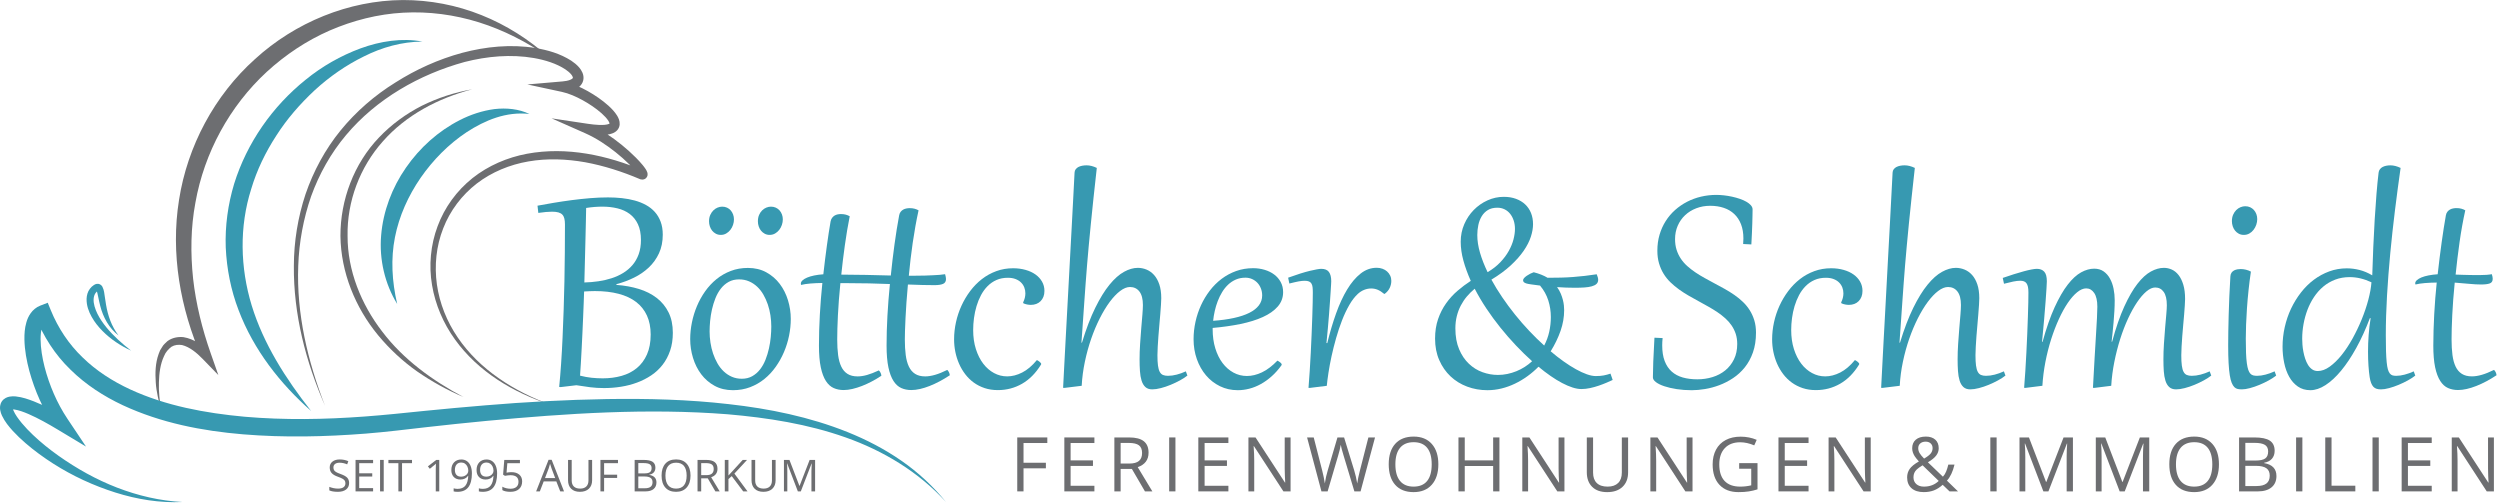 <?xml version="1.0" encoding="utf-8"?>
<!-- Generator: Adobe Illustrator 16.0.0, SVG Export Plug-In . SVG Version: 6.00 Build 0)  -->
<!DOCTYPE svg PUBLIC "-//W3C//DTD SVG 1.1//EN" "http://www.w3.org/Graphics/SVG/1.1/DTD/svg11.dtd">
<svg version="1.1" id="Layer_1" xmlns="http://www.w3.org/2000/svg" xmlns:xlink="http://www.w3.org/1999/xlink" x="0px" y="0px"
	 width="397px" height="80px" viewBox="0 0 397 80" enable-background="new 0 0 397 80" xml:space="preserve">
<g>
	<g>
		<defs>
			<rect id="SVGID_1_" y="0.004" width="396.449" height="79.746"/>
		</defs>
		<clipPath id="SVGID_2_">
			<use xlink:href="#SVGID_1_"  overflow="visible"/>
		</clipPath>
		<path clip-path="url(#SVGID_2_)" fill="#6D6E71" d="M25.573,65.1c-0.368-1.427-0.747-2.873-0.838-4.371
			c-0.098-1.487-0.08-3.03,0.461-4.527l0.22-0.558l0.324-0.525c0.186-0.368,0.547-0.646,0.85-0.946
			c0.72-0.541,1.657-0.722,2.53-0.637c1.723,0.287,3.032,1.308,4.179,2.339l-1.291,0.854c-3.36-7.724-4.95-16.463-3.576-24.999
			c1.328-8.507,5.627-16.58,12.065-22.35c6.371-5.817,14.879-9.324,23.483-9.375c4.292-0.01,8.564,0.815,12.494,2.4
			c3.939,1.57,7.533,3.876,10.642,6.653c-3.429-2.377-7.141-4.285-11.049-5.509c-3.906-1.22-7.99-1.757-12.026-1.534
			c-4.038,0.217-7.993,1.234-11.674,2.824c-3.68,1.608-7.056,3.867-10.008,6.572c-5.892,5.443-9.92,12.832-11.327,20.763
			c-0.743,3.961-0.795,8.041-0.367,12.073c0.452,4.035,1.447,8.018,2.808,11.892l1.202,3.424l-2.493-2.57
			c-0.96-0.99-2.065-1.896-3.269-2.201c-0.592-0.089-1.176-0.038-1.688,0.275c-0.468,0.365-0.932,0.847-1.181,1.494
			c-0.584,1.24-0.772,2.71-0.808,4.154C25.178,62.172,25.366,63.637,25.573,65.1L25.573,65.1z"/>
	</g>
	<path fill="#6D6E71" d="M87.406,64.266c-5.855-1.895-11.478-5.233-15.159-10.362c-1.833-2.539-3.115-5.502-3.637-8.619
		c-0.529-3.113-0.236-6.383,0.882-9.361c1.099-2.987,3.051-5.653,5.547-7.645c2.506-1.986,5.526-3.276,8.65-3.863
		c6.305-1.171,12.757,0.238,18.504,2.677l-0.098-0.033c-0.03-0.012-0.064-0.017-0.096-0.012c-0.013-0.001-0.144,0.003-0.211,0.036
		c-0.08,0.035-0.133,0.064-0.245,0.166c-0.095,0.083-0.154,0.266-0.16,0.315c-0.013,0.044-0.018,0.093-0.014,0.141
		c0.021,0.131,0.003,0.059,0.013,0.095c0.01,0.02-0.043-0.082-0.091-0.154c-0.108-0.165-0.253-0.344-0.397-0.519
		c-0.298-0.353-0.626-0.699-0.965-1.036c-0.679-0.673-1.407-1.311-2.159-1.913c-1.507-1.196-3.128-2.266-4.849-3.027l-5.333-2.36
		l5.771,0.867c0.61,0.091,1.219,0.16,1.811,0.182c0.573,0.021,1.199-0.017,1.535-0.165c0.074-0.033,0.116-0.07,0.116-0.07
		s-0.021,0.039-0.018,0.035c0.013-0.007-0.041-0.218-0.167-0.416c-0.256-0.415-0.671-0.848-1.11-1.238
		c-0.893-0.787-1.922-1.477-2.988-2.067c-1.064-0.583-2.201-1.09-3.305-1.328l-5.487-1.181l5.593-0.482
		c0.424-0.037,0.839-0.109,1.163-0.236c0.347-0.123,0.487-0.304,0.47-0.317c0.034-0.019-0.044-0.31-0.282-0.58
		c-0.231-0.274-0.553-0.54-0.901-0.775c-1.433-0.942-3.228-1.493-5.017-1.808c-3.618-0.622-7.399-0.29-10.997,0.631
		c-7.159,1.967-13.996,5.862-18.815,11.602c-2.413,2.863-4.272,6.18-5.548,9.711c-1.227,3.547-1.923,7.292-2.05,11.068
		c-0.291,7.574,1.491,15.13,4.253,22.21c-3.052-6.964-5.021-14.527-4.949-22.228c0.009-3.842,0.636-7.693,1.85-11.361
		c1.25-3.654,3.114-7.117,5.564-10.125c2.45-3.005,5.421-5.583,8.716-7.622c3.266-2.074,6.834-3.69,10.597-4.709
		c3.758-0.997,7.734-1.397,11.648-0.766c1.949,0.333,3.895,0.876,5.672,2.011c0.44,0.295,0.871,0.629,1.26,1.078
		c0.193,0.228,0.376,0.491,0.517,0.817c0.139,0.322,0.233,0.748,0.138,1.198c-0.091,0.451-0.373,0.83-0.657,1.063
		c-0.287,0.241-0.585,0.389-0.867,0.49c-0.569,0.21-1.105,0.285-1.628,0.328l0.106-1.663c1.39,0.315,2.597,0.886,3.762,1.528
		c1.158,0.654,2.256,1.397,3.271,2.304c0.503,0.462,0.993,0.949,1.407,1.622c0.19,0.346,0.419,0.745,0.383,1.384
		c-0.021,0.313-0.173,0.665-0.391,0.895c-0.215,0.235-0.451,0.367-0.667,0.464c-0.856,0.332-1.543,0.292-2.234,0.283
		c-0.683-0.032-1.341-0.112-1.991-0.214l0.438-1.492c1.893,0.859,3.588,2.008,5.166,3.281c0.786,0.642,1.544,1.315,2.262,2.041
		c0.36,0.364,0.709,0.739,1.047,1.144c0.168,0.208,0.333,0.414,0.495,0.664c0.082,0.138,0.163,0.248,0.253,0.502
		c0.022,0.097,0.041,0.08,0.055,0.275c0.004,0.078-0.001,0.158-0.013,0.233c-0.008,0.079-0.095,0.285-0.204,0.394
		c-0.123,0.134-0.21,0.167-0.32,0.21c-0.096,0.038-0.257,0.059-0.3,0.054c-0.094-0.005-0.189-0.018-0.28-0.039l-0.04-0.009
		l-0.058-0.025c-2.806-1.192-5.716-2.129-8.698-2.679c-2.98-0.524-6.042-0.646-9.011-0.129c-2.962,0.509-5.814,1.68-8.198,3.507
		c-2.371,1.834-4.25,4.311-5.334,7.122c-1.106,2.803-1.418,5.907-1.001,8.906c0.424,3.003,1.586,5.903,3.312,8.427
		c1.721,2.532,3.968,4.701,6.497,6.454C81.708,61.819,84.501,63.198,87.406,64.266L87.406,64.266z"/>
	<path fill="#6D6E71" d="M74.989,14.183c-5.411,1.402-10.526,4.109-14.18,8.253c-3.667,4.104-5.717,9.562-5.614,15.036
		c-0.015,5.496,2.156,10.85,5.517,15.204c3.351,4.419,7.967,7.759,12.902,10.382c-2.581-1.098-5.052-2.468-7.374-4.074
		c-2.308-1.628-4.4-3.574-6.211-5.766c-3.61-4.376-5.894-9.975-5.966-15.734c-0.02-5.736,2.147-11.491,6.105-15.632
		c1.967-2.071,4.294-3.771,6.815-5.056C69.52,15.541,72.225,14.658,74.989,14.183L74.989,14.183z"/>
	<path fill="#3799B1" d="M84.073,18.099c-3.703-0.42-7.053,1-9.946,2.875c-2.897,1.916-5.368,4.437-7.334,7.267
		c-1.953,2.842-3.403,6.029-4.075,9.435c-0.675,3.41-0.482,6.985,0.355,10.591c-1.937-3.147-2.875-7.037-2.547-10.883
		c0.31-3.847,1.737-7.592,3.937-10.753c2.193-3.168,5.133-5.82,8.566-7.565c1.712-0.875,3.569-1.486,5.475-1.741
		C80.406,17.102,82.396,17.293,84.073,18.099L84.073,18.099z"/>
	<g>
		<defs>
			<rect id="SVGID_3_" y="0.004" width="396.449" height="79.746"/>
		</defs>
		<clipPath id="SVGID_4_">
			<use xlink:href="#SVGID_3_"  overflow="visible"/>
		</clipPath>
		<path clip-path="url(#SVGID_4_)" fill="#3799B1" d="M67.073,6.6c-3.289,0.031-6.428,0.921-9.279,2.357
			c-2.864,1.399-5.496,3.238-7.829,5.381c-2.314,2.16-4.407,4.556-6.097,7.211c-1.712,2.634-3.09,5.481-3.979,8.474
			c-1.891,5.963-1.761,12.447,0.083,18.494c1.867,6.074,5.38,11.605,9.433,16.748c-4.902-4.325-9.128-9.695-11.525-16.031
			c-1.207-3.153-1.877-6.527-2.032-9.933c-0.123-3.411,0.351-6.843,1.333-10.109c2.034-6.528,6.1-12.312,11.354-16.53
			c2.61-2.131,5.577-3.817,8.722-4.981C60.392,6.533,63.829,5.999,67.073,6.6L67.073,6.6z"/>
		<path clip-path="url(#SVGID_4_)" fill="#3799B1" d="M150.223,79.72c-4.33-4.774-9.957-8.147-15.95-10.261
			c-6.012-2.131-12.359-3.12-18.702-3.671c-12.73-0.999-25.552-0.14-38.296,1.048c-3.189,0.297-6.375,0.645-9.561,0.998
			c-3.173,0.362-6.392,0.764-9.621,1.022c-6.456,0.507-12.967,0.653-19.475,0.118c-6.489-0.54-13.046-1.802-19.11-4.622
			c-3.015-1.412-5.892-3.261-8.309-5.649c-2.451-2.354-4.335-5.299-5.57-8.455l1.695,0.747c-0.2,0.068-0.473,0.352-0.644,0.938
			c-0.177,0.553-0.236,1.255-0.234,1.957c0.01,1.423,0.263,2.915,0.631,4.372c0.756,2.914,1.977,5.767,3.634,8.245l2.948,4.409
			l-4.514-2.711c-1.508-0.905-3.045-1.772-4.606-2.453c-0.77-0.331-1.587-0.632-2.263-0.724c-0.162-0.021-0.312-0.022-0.384-0.012
			c-0.09,0.01-0.015,0.022,0.082-0.115c0.086-0.141,0.039-0.181,0.053-0.085c0.005,0.081,0.05,0.232,0.113,0.384
			c0.268,0.637,0.787,1.337,1.317,1.983c0.543,0.651,1.144,1.276,1.773,1.876c1.261,1.2,2.635,2.303,4.07,3.32
			c2.875,2.03,5.983,3.777,9.294,5.055c3.307,1.271,6.809,2.107,10.395,2.284c-3.59,0.173-7.215-0.413-10.667-1.505
			c-3.455-1.092-6.784-2.625-9.86-4.585c-1.537-0.982-3.019-2.059-4.415-3.265c-0.698-0.604-1.373-1.241-2.012-1.936
			c-0.635-0.708-1.247-1.429-1.723-2.427c-0.115-0.26-0.225-0.533-0.283-0.896c-0.052-0.342-0.071-0.863,0.274-1.379
			c0.36-0.509,0.883-0.682,1.229-0.744c0.37-0.067,0.672-0.056,0.956-0.033c1.108,0.121,1.991,0.448,2.879,0.784
			c1.75,0.693,3.371,1.54,4.966,2.424l-1.566,1.698c-1.908-2.743-3.231-5.777-4.111-8.96c-0.424-1.599-0.738-3.239-0.777-4.979
			c-0.008-0.872,0.031-1.768,0.312-2.731c0.133-0.475,0.344-0.979,0.694-1.464c0.342-0.481,0.87-0.94,1.497-1.183l1.199-0.463
			l0.496,1.211c1.149,2.805,2.841,5.364,5.03,7.463c2.164,2.122,4.778,3.795,7.577,5.09c5.623,2.598,11.9,3.765,18.174,4.338
			c6.299,0.547,12.676,0.437,19.025-0.033c3.176-0.235,6.341-0.567,9.554-0.898c3.203-0.314,6.408-0.621,9.619-0.878
			c6.418-0.542,12.861-0.887,19.314-0.998c6.452-0.099,12.926,0.066,19.358,0.805c6.423,0.718,12.838,2.021,18.864,4.436
			c3.006,1.209,5.901,2.71,8.558,4.556C145.809,75.009,148.195,77.229,150.223,79.72L150.223,79.72z"/>
	</g>
	<path fill="#3799B1" d="M18.823,53.267c-1.48-1.108-2.448-2.878-2.905-4.686c-0.122-0.45-0.213-0.908-0.305-1.352
		c-0.09-0.415-0.191-0.944-0.295-1.131c-0.036-0.059,0.019,0.057,0.159,0.073c0.11,0.012,0.097-0.025,0.039,0.025
		c-0.107,0.076-0.249,0.199-0.333,0.329c-0.189,0.258-0.292,0.596-0.316,0.967c-0.039,0.753,0.236,1.57,0.602,2.333
		c0.378,0.764,0.88,1.486,1.435,2.171c1.124,1.362,2.473,2.571,3.92,3.686c-1.658-0.766-3.229-1.786-4.546-3.122
		c-0.661-0.663-1.257-1.408-1.725-2.252c-0.47-0.839-0.827-1.795-0.802-2.87c0.024-0.529,0.163-1.112,0.527-1.581
		c0.178-0.242,0.38-0.428,0.649-0.604c0.126-0.078,0.338-0.205,0.673-0.181c0.37,0.037,0.606,0.338,0.67,0.478
		c0.3,0.633,0.278,1.032,0.365,1.502c0.061,0.452,0.127,0.891,0.204,1.326C17.132,50.11,17.698,51.805,18.823,53.267L18.823,53.267z
		"/>
	<polygon fill="#6D6E71" points="162.535,78.031 161.539,78.031 161.539,69.465 166.314,69.465 166.314,70.35 162.535,70.35 
		162.535,73.484 166.086,73.484 166.086,74.369 162.535,74.369 162.535,78.031 	"/>
	<polygon fill="#6D6E71" points="173.792,78.031 169.017,78.031 169.017,69.465 173.792,69.465 173.792,70.35 170.013,70.35 
		170.013,73.109 173.563,73.109 173.563,73.988 170.013,73.988 170.013,77.141 173.792,77.141 173.792,78.031 	"/>
	<path fill="#6D6E71" d="M177.958,73.613h1.365c0.703,0,1.219-0.14,1.547-0.419c0.328-0.279,0.492-0.698,0.492-1.257
		c0-0.566-0.167-0.975-0.501-1.225s-0.87-0.375-1.608-0.375h-1.295V73.613L177.958,73.613z M177.958,74.469v3.563h-0.996v-8.566
		h2.349c1.051,0,1.828,0.201,2.33,0.604s0.752,1.008,0.752,1.816c0,1.133-0.574,1.898-1.722,2.297l2.326,3.85h-1.178l-2.074-3.563
		H177.958L177.958,74.469z"/>
	<polygon fill="#6D6E71" points="185.664,78.031 185.664,69.465 186.66,69.465 186.66,78.031 185.664,78.031 	"/>
	<polygon fill="#6D6E71" points="195.069,78.031 190.294,78.031 190.294,69.465 195.069,69.465 195.069,70.35 191.29,70.35 
		191.29,73.109 194.841,73.109 194.841,73.988 191.29,73.988 191.29,77.141 195.069,77.141 195.069,78.031 	"/>
	<path fill="#6D6E71" d="M204.943,78.031h-1.137l-4.682-7.189h-0.047c0.063,0.844,0.094,1.617,0.094,2.32v4.869h-0.92v-8.566h1.125
		l4.67,7.16h0.047c-0.008-0.105-0.025-0.444-0.053-1.017s-0.037-0.981-0.029-1.228v-4.916h0.932V78.031L204.943,78.031z"/>
	<path fill="#6D6E71" d="M216.059,78.031h-0.984l-1.727-5.736c-0.082-0.254-0.174-0.574-0.277-0.961
		c-0.1-0.387-0.154-0.619-0.158-0.697c-0.086,0.516-0.223,1.08-0.408,1.693l-1.678,5.701h-0.982l-2.281-8.566h1.055l1.355,5.291
		c0.186,0.742,0.324,1.414,0.41,2.016c0.104-0.715,0.26-1.414,0.469-2.098l1.535-5.209h1.053l1.613,5.256
		c0.186,0.605,0.344,1.289,0.473,2.051c0.076-0.555,0.215-1.23,0.422-2.027l1.35-5.279h1.055L216.059,78.031L216.059,78.031z"/>
	<path fill="#6D6E71" d="M221.586,73.736c0,1.16,0.246,2.04,0.74,2.64s1.211,0.899,2.152,0.899c0.951,0,1.666-0.299,2.152-0.896
		c0.482-0.598,0.725-1.479,0.725-2.643c0-1.152-0.24-2.026-0.723-2.622s-1.197-0.894-2.143-0.894c-0.949,0-1.67,0.3-2.164,0.899
		S221.586,72.592,221.586,73.736L221.586,73.736z M228.41,73.736c0,1.371-0.346,2.449-1.039,3.234s-1.656,1.178-2.893,1.178
		c-1.26,0-2.234-0.386-2.92-1.157s-1.029-1.86-1.029-3.267c0-1.395,0.344-2.476,1.031-3.243s1.666-1.151,2.93-1.151
		c1.232,0,2.193,0.391,2.883,1.172C228.064,71.283,228.41,72.361,228.41,73.736L228.41,73.736z"/>
	<polygon fill="#6D6E71" points="238.109,78.031 237.113,78.031 237.113,74 232.602,74 232.602,78.031 231.605,78.031 
		231.605,69.465 232.602,69.465 232.602,73.109 237.113,73.109 237.113,69.465 238.109,69.465 238.109,78.031 	"/>
	<path fill="#6D6E71" d="M248.434,78.031h-1.135l-4.684-7.189h-0.047c0.064,0.844,0.094,1.617,0.094,2.32v4.869h-0.92v-8.566h1.125
		l4.67,7.16h0.049c-0.01-0.105-0.027-0.444-0.055-1.017c-0.025-0.572-0.037-0.981-0.027-1.228v-4.916h0.93V78.031L248.434,78.031z"
		/>
	<path fill="#6D6E71" d="M258.543,69.465v5.543c0,0.977-0.295,1.744-0.885,2.303s-1.4,0.838-2.432,0.838s-1.83-0.281-2.395-0.844
		s-0.846-1.336-0.846-2.32v-5.52h0.996v5.59c0,0.715,0.195,1.264,0.586,1.646s0.965,0.574,1.723,0.574
		c0.723,0,1.279-0.192,1.67-0.577s0.586-0.937,0.586-1.655v-5.578H258.543L258.543,69.465z"/>
	<path fill="#6D6E71" d="M268.773,78.031h-1.137l-4.682-7.189h-0.047c0.063,0.844,0.094,1.617,0.094,2.32v4.869h-0.92v-8.566h1.125
		l4.67,7.16h0.047c-0.008-0.105-0.025-0.444-0.053-1.017s-0.037-0.981-0.029-1.228v-4.916h0.932V78.031L268.773,78.031z"/>
	<path fill="#6D6E71" d="M276.182,73.543h2.912v4.166c-0.453,0.145-0.914,0.254-1.385,0.328c-0.469,0.074-1.012,0.111-1.629,0.111
		c-1.297,0-2.307-0.386-3.027-1.157c-0.725-0.771-1.084-1.853-1.084-3.243c0-0.891,0.178-1.671,0.535-2.341s0.873-1.182,1.545-1.535
		s1.459-0.53,2.359-0.53c0.914,0,1.768,0.168,2.557,0.504l-0.389,0.879c-0.771-0.328-1.518-0.492-2.23-0.492
		c-1.043,0-1.859,0.311-2.445,0.932s-0.879,1.482-0.879,2.584c0,1.156,0.283,2.033,0.848,2.631s1.395,0.896,2.486,0.896
		c0.594,0,1.174-0.068,1.742-0.205v-2.637h-1.916V73.543L276.182,73.543z"/>
	<polygon fill="#6D6E71" points="287.197,78.031 282.422,78.031 282.422,69.465 287.197,69.465 287.197,70.35 283.418,70.35 
		283.418,73.109 286.969,73.109 286.969,73.988 283.418,73.988 283.418,77.141 287.197,77.141 287.197,78.031 	"/>
	<path fill="#6D6E71" d="M297.07,78.031h-1.137l-4.68-7.189h-0.049c0.063,0.844,0.096,1.617,0.096,2.32v4.869h-0.92v-8.566h1.125
		l4.67,7.16h0.047c-0.008-0.105-0.027-0.444-0.053-1.017c-0.027-0.572-0.037-0.981-0.029-1.228v-4.916h0.93V78.031L297.07,78.031z"
		/>
	<path fill="#6D6E71" d="M304.615,71.17c0,0.27,0.07,0.526,0.211,0.771s0.381,0.538,0.721,0.882
		c0.504-0.293,0.854-0.563,1.053-0.812c0.197-0.248,0.295-0.534,0.295-0.858c0-0.301-0.1-0.546-0.301-0.735
		s-0.471-0.284-0.807-0.284c-0.348,0-0.631,0.094-0.848,0.281C304.725,70.602,304.615,70.854,304.615,71.17L304.615,71.17z
		 M305.523,77.275c0.941,0,1.723-0.301,2.344-0.902l-2.561-2.484c-0.434,0.266-0.74,0.485-0.92,0.659s-0.313,0.36-0.398,0.56
		s-0.129,0.426-0.129,0.68c0,0.457,0.152,0.819,0.453,1.087C304.615,77.142,305.02,77.275,305.523,77.275L305.523,77.275z
		 M302.852,75.811c0-0.508,0.135-0.957,0.408-1.348c0.27-0.391,0.758-0.785,1.461-1.184c-0.332-0.371-0.559-0.652-0.676-0.844
		c-0.119-0.191-0.215-0.391-0.285-0.598s-0.105-0.422-0.105-0.645c0-0.586,0.191-1.043,0.574-1.371s0.916-0.492,1.6-0.492
		c0.633,0,1.131,0.163,1.494,0.489s0.545,0.78,0.545,1.362c0,0.418-0.133,0.804-0.398,1.157s-0.705,0.712-1.318,1.075l2.385,2.291
		c0.219-0.242,0.395-0.526,0.523-0.853c0.131-0.326,0.242-0.683,0.332-1.069h0.984c-0.266,1.117-0.666,1.965-1.201,2.543
		l1.752,1.705h-1.342l-1.084-1.043c-0.461,0.414-0.93,0.711-1.406,0.891s-1.008,0.27-1.594,0.27c-0.84,0-1.49-0.207-1.953-0.621
		C303.082,77.113,302.852,76.541,302.852,75.811L302.852,75.811z"/>
	<polygon fill="#6D6E71" points="316.066,78.031 316.066,69.465 317.063,69.465 317.063,78.031 316.066,78.031 	"/>
	<path fill="#6D6E71" d="M324.488,78.031l-2.906-7.594h-0.047c0.055,0.602,0.082,1.316,0.082,2.145v5.449h-0.92v-8.566h1.5
		l2.713,7.066h0.047l2.736-7.066h1.488v8.566h-0.996v-5.52c0-0.633,0.027-1.32,0.082-2.063h-0.047l-2.93,7.582H324.488
		L324.488,78.031z"/>
	<path fill="#6D6E71" d="M336.605,78.031l-2.906-7.594h-0.047c0.055,0.602,0.082,1.316,0.082,2.145v5.449h-0.92v-8.566h1.5
		l2.713,7.066h0.047l2.736-7.066h1.49v8.566h-0.996v-5.52c0-0.633,0.025-1.32,0.082-2.063h-0.047l-2.932,7.582H336.605
		L336.605,78.031z"/>
	<path fill="#6D6E71" d="M345.543,73.736c0,1.16,0.246,2.04,0.74,2.64s1.213,0.899,2.154,0.899c0.949,0,1.666-0.299,2.15-0.896
		s0.727-1.479,0.727-2.643c0-1.152-0.242-2.026-0.723-2.622c-0.484-0.596-1.197-0.894-2.143-0.894c-0.949,0-1.672,0.3-2.166,0.899
		S345.543,72.592,345.543,73.736L345.543,73.736z M352.369,73.736c0,1.371-0.348,2.449-1.041,3.234
		c-0.691,0.785-1.656,1.178-2.891,1.178c-1.262,0-2.236-0.386-2.92-1.157c-0.688-0.771-1.029-1.86-1.029-3.267
		c0-1.395,0.344-2.476,1.031-3.243s1.664-1.151,2.93-1.151c1.23,0,2.191,0.391,2.883,1.172S352.369,72.361,352.369,73.736
		L352.369,73.736z"/>
	<path fill="#6D6E71" d="M356.559,73.977v3.205h1.789c0.689,0,1.211-0.134,1.561-0.401s0.525-0.687,0.525-1.257
		c0-0.531-0.18-0.922-0.537-1.172s-0.902-0.375-1.631-0.375H356.559L356.559,73.977z M356.559,73.133h1.641
		c0.703,0,1.209-0.11,1.52-0.331c0.307-0.221,0.463-0.593,0.463-1.116c0-0.48-0.172-0.827-0.518-1.04
		c-0.344-0.213-0.891-0.319-1.641-0.319h-1.465V73.133L356.559,73.133z M355.563,69.465h2.42c1.137,0,1.959,0.17,2.467,0.51
		s0.764,0.877,0.764,1.611c0,0.508-0.143,0.927-0.426,1.257s-0.695,0.544-1.238,0.642v0.059c1.301,0.223,1.949,0.906,1.949,2.051
		c0,0.766-0.258,1.363-0.775,1.793s-1.242,0.645-2.17,0.645h-2.99V69.465L355.563,69.465z"/>
	<polygon fill="#6D6E71" points="364.621,78.031 364.621,69.465 365.617,69.465 365.617,78.031 364.621,78.031 	"/>
	<polygon fill="#6D6E71" points="369.252,78.031 369.252,69.465 370.248,69.465 370.248,77.129 374.027,77.129 374.027,78.031 
		369.252,78.031 	"/>
	<polygon fill="#6D6E71" points="376.754,78.031 376.754,69.465 377.748,69.465 377.748,78.031 376.754,78.031 	"/>
	<polygon fill="#6D6E71" points="386.158,78.031 381.383,78.031 381.383,69.465 386.158,69.465 386.158,70.35 382.379,70.35 
		382.379,73.109 385.93,73.109 385.93,73.988 382.379,73.988 382.379,77.141 386.158,77.141 386.158,78.031 	"/>
	<path fill="#6D6E71" d="M396.031,78.031h-1.137l-4.682-7.189h-0.047c0.063,0.844,0.094,1.617,0.094,2.32v4.869h-0.92v-8.566h1.125
		l4.67,7.16h0.047c-0.008-0.105-0.025-0.444-0.053-1.017s-0.037-0.981-0.029-1.228v-4.916h0.932V78.031L396.031,78.031z"/>
	<path fill="#6D6E71" d="M55.439,76.702c0,0.44-0.16,0.783-0.479,1.029s-0.752,0.369-1.299,0.369c-0.592,0-1.048-0.076-1.367-0.229
		v-0.561c0.205,0.086,0.428,0.154,0.67,0.205c0.242,0.05,0.481,0.074,0.718,0.074c0.387,0,0.679-0.073,0.875-0.22
		c0.196-0.147,0.294-0.352,0.294-0.614c0-0.173-0.035-0.314-0.104-0.425c-0.069-0.11-0.186-0.213-0.349-0.306
		c-0.163-0.094-0.411-0.2-0.743-0.318c-0.465-0.166-0.797-0.363-0.996-0.592c-0.2-0.228-0.299-0.524-0.299-0.892
		c0-0.385,0.145-0.691,0.434-0.919c0.29-0.229,0.672-0.342,1.148-0.342c0.497,0,0.954,0.091,1.371,0.273l-0.181,0.506
		c-0.413-0.174-0.813-0.26-1.203-0.26c-0.308,0-0.548,0.065-0.721,0.197c-0.173,0.133-0.26,0.316-0.26,0.551
		c0,0.173,0.032,0.315,0.096,0.426s0.171,0.212,0.323,0.304c0.152,0.093,0.384,0.194,0.696,0.306
		c0.524,0.188,0.885,0.388,1.082,0.602C55.34,76.083,55.439,76.36,55.439,76.702L55.439,76.702z"/>
	<polygon fill="#6D6E71" points="59.247,78.032 56.461,78.032 56.461,73.035 59.247,73.035 59.247,73.552 57.042,73.552 
		57.042,75.161 59.113,75.161 59.113,75.674 57.042,75.674 57.042,77.513 59.247,77.513 59.247,78.032 	"/>
	<polygon fill="#6D6E71" points="60.354,78.032 60.354,73.035 60.935,73.035 60.935,78.032 60.354,78.032 	"/>
	<polygon fill="#6D6E71" points="63.844,78.032 63.263,78.032 63.263,73.552 61.68,73.552 61.68,73.035 65.426,73.035 
		65.426,73.552 63.844,73.552 63.844,78.032 	"/>
	<path fill="#6D6E71" d="M69.753,78.032H69.2v-3.562c0-0.296,0.009-0.576,0.027-0.841c-0.048,0.048-0.102,0.098-0.161,0.15
		s-0.331,0.274-0.813,0.666l-0.301-0.389l1.323-1.022h0.479V78.032L69.753,78.032z"/>
	<path fill="#6D6E71" d="M73.257,73.448c-0.326,0-0.578,0.105-0.755,0.314c-0.178,0.21-0.267,0.502-0.267,0.875
		c0,0.328,0.082,0.587,0.246,0.774c0.164,0.188,0.414,0.282,0.749,0.282c0.208,0,0.398-0.042,0.573-0.127
		c0.174-0.084,0.312-0.199,0.412-0.345s0.15-0.299,0.15-0.458c0-0.239-0.047-0.46-0.14-0.663S74,73.739,73.833,73.623
		C73.666,73.507,73.473,73.448,73.257,73.448L73.257,73.448z M74.938,75.168c0,1.955-0.756,2.933-2.27,2.933
		c-0.264,0-0.474-0.022-0.629-0.068v-0.488c0.182,0.059,0.39,0.088,0.622,0.088c0.547,0,0.96-0.169,1.239-0.507
		c0.279-0.339,0.432-0.857,0.457-1.558h-0.041c-0.125,0.189-0.292,0.334-0.499,0.433c-0.208,0.1-0.441,0.149-0.701,0.149
		c-0.442,0-0.793-0.133-1.053-0.396c-0.26-0.265-0.39-0.634-0.39-1.107c0-0.52,0.146-0.93,0.436-1.23
		c0.291-0.301,0.673-0.451,1.147-0.451c0.339,0,0.636,0.087,0.89,0.261c0.254,0.175,0.45,0.429,0.586,0.763
		S74.938,74.715,74.938,75.168L74.938,75.168z"/>
	<path fill="#6D6E71" d="M77.259,73.448c-0.326,0-0.578,0.105-0.755,0.314c-0.178,0.21-0.267,0.502-0.267,0.875
		c0,0.328,0.082,0.587,0.246,0.774c0.164,0.188,0.414,0.282,0.749,0.282c0.208,0,0.398-0.042,0.573-0.127
		c0.174-0.084,0.312-0.199,0.412-0.345s0.15-0.299,0.15-0.458c0-0.239-0.047-0.46-0.14-0.663s-0.224-0.362-0.392-0.479
		C77.668,73.507,77.476,73.448,77.259,73.448L77.259,73.448z M78.941,75.168c0,1.955-0.756,2.933-2.27,2.933
		c-0.264,0-0.474-0.022-0.629-0.068v-0.488c0.182,0.059,0.39,0.088,0.622,0.088c0.547,0,0.96-0.169,1.239-0.507
		c0.279-0.339,0.432-0.857,0.457-1.558h-0.041c-0.125,0.189-0.292,0.334-0.499,0.433c-0.208,0.1-0.441,0.149-0.701,0.149
		c-0.442,0-0.793-0.133-1.053-0.396c-0.26-0.265-0.39-0.634-0.39-1.107c0-0.52,0.146-0.93,0.436-1.23
		c0.291-0.301,0.673-0.451,1.147-0.451c0.339,0,0.636,0.087,0.89,0.261c0.254,0.175,0.45,0.429,0.586,0.763
		S78.941,74.715,78.941,75.168L78.941,75.168z"/>
	<path fill="#6D6E71" d="M81.221,74.979c0.526,0,0.94,0.131,1.243,0.392c0.302,0.261,0.453,0.618,0.453,1.071
		c0,0.518-0.165,0.924-0.494,1.217c-0.33,0.295-0.784,0.441-1.362,0.441c-0.563,0-0.992-0.09-1.289-0.27v-0.547
		c0.16,0.102,0.358,0.183,0.595,0.24c0.237,0.059,0.471,0.088,0.701,0.088c0.401,0,0.713-0.095,0.935-0.284
		c0.223-0.189,0.333-0.463,0.333-0.82c0-0.697-0.427-1.046-1.282-1.046c-0.216,0-0.506,0.033-0.868,0.1l-0.294-0.188l0.188-2.338
		h2.485v0.522h-2l-0.126,1.501C80.7,75.006,80.961,74.979,81.221,74.979L81.221,74.979z"/>
	<path fill="#6D6E71" d="M88.163,75.92l-0.581-1.548c-0.075-0.196-0.153-0.437-0.232-0.722c-0.05,0.219-0.122,0.459-0.215,0.722
		l-0.588,1.548H88.163L88.163,75.92z M88.966,78.032l-0.622-1.59h-2.003l-0.615,1.59h-0.588l1.976-5.018h0.489l1.965,5.018H88.966
		L88.966,78.032z"/>
	<path fill="#6D6E71" d="M94.028,73.035v3.233c0,0.569-0.172,1.018-0.516,1.344c-0.344,0.325-0.817,0.488-1.418,0.488
		s-1.067-0.164-1.396-0.492c-0.33-0.328-0.494-0.779-0.494-1.354v-3.22h0.581v3.261c0,0.417,0.114,0.737,0.342,0.961
		c0.228,0.223,0.563,0.334,1.005,0.334c0.421,0,0.746-0.111,0.974-0.336s0.342-0.547,0.342-0.966v-3.254H94.028L94.028,73.035z"/>
	<polygon fill="#6D6E71" points="95.932,78.032 95.351,78.032 95.351,73.035 98.136,73.035 98.136,73.552 95.932,73.552 
		95.932,75.38 98.003,75.38 98.003,75.896 95.932,75.896 95.932,78.032 	"/>
	<path fill="#6D6E71" d="M101.363,75.667v1.869h1.042c0.404,0,0.707-0.077,0.911-0.233s0.306-0.4,0.306-0.733
		c0-0.31-0.104-0.538-0.313-0.684c-0.208-0.146-0.525-0.219-0.952-0.219H101.363L101.363,75.667z M101.363,75.175h0.957
		c0.41,0,0.705-0.064,0.885-0.193c0.18-0.129,0.27-0.346,0.27-0.65c0-0.281-0.1-0.483-0.301-0.607
		c-0.2-0.124-0.519-0.186-0.957-0.186h-0.854V75.175L101.363,75.175z M100.782,73.035h1.411c0.663,0,1.143,0.099,1.439,0.298
		c0.297,0.197,0.445,0.511,0.445,0.939c0,0.296-0.083,0.541-0.248,0.733c-0.166,0.192-0.406,0.317-0.723,0.374v0.034
		c0.759,0.13,1.138,0.528,1.138,1.196c0,0.446-0.151,0.795-0.453,1.046c-0.302,0.251-0.724,0.376-1.266,0.376h-1.743V73.035
		L100.782,73.035z"/>
	<path fill="#6D6E71" d="M105.673,75.526c0,0.678,0.144,1.19,0.432,1.54s0.707,0.524,1.256,0.524c0.554,0,0.972-0.174,1.255-0.522
		c0.282-0.349,0.423-0.862,0.423-1.542c0-0.672-0.14-1.182-0.421-1.529c-0.282-0.348-0.699-0.521-1.25-0.521
		c-0.554,0-0.975,0.176-1.263,0.525S105.673,74.859,105.673,75.526L105.673,75.526z M109.655,75.526c0,0.801-0.202,1.43-0.607,1.887
		c-0.405,0.459-0.967,0.688-1.687,0.688c-0.736,0-1.304-0.225-1.703-0.675c-0.401-0.45-0.6-1.085-0.6-1.905
		c0-0.814,0.2-1.444,0.601-1.893c0.401-0.447,0.971-0.672,1.709-0.672c0.718,0,1.278,0.229,1.682,0.684
		C109.453,74.096,109.655,74.725,109.655,75.526L109.655,75.526z"/>
	<path fill="#6D6E71" d="M111.35,75.455h0.796c0.411,0,0.711-0.081,0.903-0.244c0.191-0.163,0.287-0.407,0.287-0.733
		c0-0.33-0.098-0.568-0.292-0.715c-0.195-0.146-0.508-0.219-0.939-0.219h-0.755V75.455L111.35,75.455z M111.35,75.954v2.078h-0.581
		v-4.997h1.371c0.612,0,1.065,0.117,1.358,0.353c0.293,0.234,0.439,0.588,0.439,1.059c0,0.661-0.335,1.107-1.004,1.34l1.356,2.246
		h-0.687l-1.209-2.078H111.35L111.35,75.954z"/>
	<polygon fill="#6D6E71" points="118.705,78.032 118.022,78.032 116.2,75.608 115.677,76.073 115.677,78.032 115.096,78.032 
		115.096,73.035 115.677,73.035 115.677,75.513 117.943,73.035 118.63,73.035 116.621,75.206 118.705,78.032 	"/>
	<path fill="#6D6E71" d="M123.166,73.035v3.233c0,0.569-0.172,1.018-0.516,1.344c-0.344,0.325-0.817,0.488-1.419,0.488
		c-0.601,0-1.067-0.164-1.396-0.492s-0.494-0.779-0.494-1.354v-3.22h0.581v3.261c0,0.417,0.114,0.737,0.342,0.961
		c0.228,0.223,0.563,0.334,1.005,0.334c0.421,0,0.746-0.111,0.974-0.336s0.342-0.547,0.342-0.966v-3.254H123.166L123.166,73.035z"/>
	<path fill="#6D6E71" d="M126.7,78.032l-1.695-4.43h-0.028c0.032,0.351,0.048,0.768,0.048,1.251v3.179h-0.536v-4.997h0.875
		l1.582,4.122h0.028l1.596-4.122h0.868v4.997h-0.581v-3.22c0-0.369,0.016-0.771,0.048-1.203h-0.028l-1.709,4.423H126.7L126.7,78.032
		z"/>
	<path fill="#3799B1" d="M93.079,33.023c-0.009,0.559-0.021,1.244-0.039,2.056c-0.018,0.812-0.038,1.723-0.064,2.732
		c-0.025,1.01-0.054,2.108-0.084,3.294c-0.03,1.186-0.063,2.437-0.097,3.751c0.748-0.018,1.489-0.08,2.224-0.188
		c0.735-0.106,1.436-0.268,2.102-0.483c0.666-0.214,1.282-0.496,1.85-0.844c0.567-0.349,1.059-0.767,1.476-1.257
		c0.416-0.49,0.743-1.063,0.98-1.721c0.236-0.658,0.354-1.407,0.354-2.25c0-0.988-0.159-1.821-0.477-2.5
		c-0.318-0.679-0.754-1.225-1.308-1.638c-0.555-0.413-1.204-0.709-1.947-0.889c-0.743-0.181-1.54-0.271-2.391-0.271
		c-0.413,0-0.836,0.018-1.27,0.052C93.953,32.902,93.518,32.954,93.079,33.023L93.079,33.023z M92.112,59.654
		c0.645,0.164,1.259,0.275,1.843,0.335c0.585,0.061,1.174,0.091,1.767,0.091c1.065,0,2.063-0.131,2.99-0.394
		c0.929-0.262,1.734-0.674,2.417-1.237c0.683-0.563,1.221-1.284,1.611-2.165c0.392-0.881,0.587-1.937,0.587-3.165
		c0-1.143-0.198-2.146-0.593-3.01s-0.969-1.583-1.721-2.159c-0.752-0.575-1.678-1.008-2.778-1.295
		c-1.101-0.288-2.354-0.433-3.765-0.433c-0.274,0-0.556,0.007-0.844,0.02s-0.578,0.028-0.87,0.045
		c-0.018,0.524-0.039,1.137-0.064,1.837c-0.026,0.701-0.057,1.45-0.091,2.249c-0.034,0.8-0.07,1.624-0.109,2.476
		c-0.038,0.851-0.079,1.685-0.122,2.501s-0.086,1.594-0.129,2.333S92.155,59.079,92.112,59.654L92.112,59.654z M89.715,35.652
		c0-0.36-0.03-0.67-0.091-0.928c-0.06-0.258-0.165-0.469-0.315-0.631c-0.15-0.164-0.359-0.284-0.625-0.361
		c-0.267-0.078-0.606-0.116-1.019-0.116c-0.567,0-1.294,0.065-2.179,0.194l-0.129-1.147c0.782-0.146,1.633-0.297,2.553-0.452
		c0.919-0.154,1.866-0.296,2.842-0.425s1.955-0.233,2.939-0.316c0.983-0.082,1.936-0.122,2.855-0.122
		c0.747,0,1.482,0.038,2.204,0.115c0.722,0.078,1.405,0.205,2.05,0.38c0.644,0.176,1.237,0.413,1.778,0.709
		c0.542,0.296,1.01,0.665,1.405,1.102c0.396,0.439,0.704,0.956,0.928,1.554s0.336,1.282,0.336,2.056c0,1.108-0.2,2.094-0.6,2.958
		c-0.399,0.863-0.939,1.615-1.618,2.255c-0.679,0.641-1.461,1.178-2.346,1.611c-0.885,0.435-1.817,0.78-2.797,1.038v0.116
		c1.289,0.095,2.479,0.309,3.571,0.645c1.091,0.335,2.036,0.813,2.836,1.431c0.799,0.619,1.424,1.384,1.875,2.295
		s0.677,1.989,0.677,3.235c0,1.049-0.144,1.994-0.432,2.836s-0.686,1.59-1.192,2.242c-0.507,0.653-1.107,1.212-1.798,1.676
		c-0.693,0.465-1.443,0.847-2.25,1.147c-0.808,0.301-1.658,0.522-2.552,0.664c-0.895,0.142-1.797,0.213-2.707,0.213
		c-0.757,0-1.48-0.043-2.172-0.129c-0.692-0.086-1.43-0.193-2.211-0.322l-2.501,0.296l-0.232-0.025
		c0.112-1.135,0.213-2.359,0.304-3.674c0.09-1.314,0.167-2.689,0.231-4.125c0.064-1.435,0.123-2.908,0.174-4.421
		c0.052-1.513,0.093-3.036,0.123-4.57s0.052-3.059,0.064-4.576C89.708,38.564,89.715,37.088,89.715,35.652L89.715,35.652z"/>
	<path fill="#3799B1" d="M122.211,37.302c-0.283,0-0.541-0.062-0.774-0.187c-0.231-0.125-0.426-0.286-0.586-0.483
		c-0.159-0.197-0.282-0.426-0.367-0.683c-0.086-0.258-0.129-0.524-0.129-0.799c0-0.387,0.062-0.724,0.187-1.013
		c0.124-0.287,0.288-0.53,0.49-0.728c0.201-0.198,0.425-0.346,0.67-0.445c0.245-0.099,0.487-0.148,0.729-0.148
		c0.283,0,0.541,0.054,0.773,0.161c0.231,0.107,0.43,0.254,0.593,0.438c0.163,0.185,0.29,0.399,0.38,0.645
		c0.091,0.245,0.135,0.505,0.135,0.78c0,0.292-0.049,0.584-0.148,0.876c-0.099,0.293-0.24,0.557-0.425,0.793
		c-0.185,0.236-0.406,0.428-0.664,0.574C122.817,37.23,122.529,37.302,122.211,37.302L122.211,37.302z M112.685,52.63
		c0,0.584,0.045,1.177,0.135,1.778c0.091,0.602,0.231,1.182,0.419,1.74c0.19,0.559,0.424,1.081,0.703,1.566
		c0.279,0.485,0.61,0.908,0.992,1.27c0.382,0.36,0.813,0.645,1.29,0.851c0.476,0.206,1.002,0.31,1.579,0.31
		c0.627,0,1.179-0.136,1.656-0.406s0.89-0.629,1.237-1.076c0.349-0.447,0.637-0.958,0.864-1.534
		c0.228-0.575,0.411-1.171,0.548-1.785c0.137-0.614,0.234-1.222,0.29-1.824c0.056-0.601,0.084-1.155,0.084-1.663
		c0-0.592-0.046-1.188-0.135-1.784c-0.09-0.598-0.231-1.174-0.419-1.729c-0.19-0.554-0.424-1.074-0.702-1.559
		c-0.28-0.486-0.611-0.907-0.994-1.264c-0.381-0.356-0.811-0.639-1.289-0.845c-0.476-0.206-1.003-0.309-1.579-0.309
		c-0.627,0-1.18,0.133-1.656,0.399c-0.477,0.267-0.89,0.622-1.237,1.069c-0.349,0.447-0.637,0.958-0.865,1.534
		c-0.227,0.576-0.41,1.169-0.547,1.778c-0.137,0.611-0.234,1.219-0.291,1.824C112.713,51.579,112.685,52.131,112.685,52.63
		L112.685,52.63z M114.464,37.302c-0.292,0-0.554-0.062-0.786-0.187c-0.233-0.125-0.428-0.286-0.587-0.483
		c-0.159-0.197-0.282-0.426-0.367-0.683c-0.086-0.258-0.129-0.524-0.129-0.799c0-0.387,0.064-0.724,0.193-1.013
		c0.129-0.287,0.295-0.53,0.496-0.728c0.202-0.198,0.426-0.346,0.671-0.445c0.245-0.099,0.487-0.148,0.729-0.148
		c0.283,0,0.541,0.054,0.773,0.161c0.231,0.107,0.427,0.254,0.586,0.438c0.159,0.185,0.284,0.399,0.374,0.645
		s0.136,0.505,0.136,0.78c0,0.292-0.05,0.584-0.149,0.876c-0.098,0.293-0.241,0.557-0.426,0.793
		c-0.184,0.236-0.406,0.428-0.664,0.574C115.057,37.23,114.773,37.302,114.464,37.302L114.464,37.302z M109.604,53.854
		c0-0.868,0.09-1.749,0.271-2.644c0.181-0.893,0.446-1.76,0.799-2.597c0.352-0.838,0.789-1.625,1.308-2.359
		c0.521-0.734,1.119-1.377,1.799-1.928c0.679-0.55,1.435-0.983,2.269-1.301c0.833-0.318,1.74-0.478,2.719-0.478
		c1.1,0,2.074,0.231,2.92,0.696c0.846,0.464,1.558,1.076,2.133,1.837c0.576,0.761,1.013,1.627,1.309,2.598
		c0.297,0.971,0.445,1.963,0.445,2.978c0,0.868-0.091,1.749-0.271,2.643c-0.18,0.894-0.45,1.76-0.806,2.598
		c-0.356,0.837-0.795,1.624-1.315,2.358s-1.119,1.377-1.797,1.927c-0.68,0.551-1.436,0.984-2.27,1.303
		c-0.833,0.317-1.74,0.477-2.72,0.477c-1.099,0-2.073-0.232-2.92-0.696c-0.845-0.464-1.554-1.076-2.126-1.837
		c-0.572-0.761-1.005-1.626-1.302-2.598C109.753,55.86,109.604,54.868,109.604,53.854L109.604,53.854z"/>
	<path fill="#3799B1" d="M145.079,43.786c0.671,0,1.276-0.009,1.817-0.025c0.542-0.018,0.963-0.034,1.264-0.052
		c0.387-0.017,0.743-0.038,1.07-0.064s0.61-0.06,0.851-0.103c0.095,0.326,0.142,0.584,0.142,0.772c0,0.379-0.158,0.635-0.471,0.768
		c-0.314,0.133-0.767,0.199-1.359,0.199c-0.568,0-1.205-0.008-1.909-0.025c-0.705-0.017-1.473-0.043-2.307-0.077
		c-0.095,0.988-0.172,1.93-0.232,2.822c-0.06,0.895-0.11,1.72-0.148,2.476c-0.039,0.757-0.067,1.427-0.084,2.012
		c-0.018,0.584-0.026,1.061-0.026,1.43c0,0.92,0.047,1.741,0.142,2.463c0.095,0.722,0.262,1.334,0.503,1.836
		c0.24,0.503,0.571,0.888,0.992,1.154c0.421,0.267,0.954,0.399,1.599,0.399c0.464,0,0.981-0.081,1.553-0.245
		c0.572-0.163,1.222-0.425,1.953-0.786c0.232,0.232,0.365,0.516,0.399,0.851c-0.532,0.353-1.069,0.673-1.611,0.961
		c-0.541,0.288-1.074,0.534-1.598,0.741c-0.524,0.206-1.031,0.365-1.521,0.477c-0.491,0.111-0.955,0.168-1.393,0.168
		c-0.575,0-1.102-0.105-1.579-0.316c-0.477-0.21-0.889-0.584-1.237-1.121c-0.348-0.537-0.619-1.261-0.812-2.172
		c-0.193-0.911-0.29-2.063-0.29-3.455c0-1.521,0.045-3.096,0.135-4.725c0.091-1.628,0.221-3.31,0.393-5.046
		c-1.065-0.043-2.172-0.078-3.319-0.104s-2.34-0.038-3.577-0.038h-0.967c-0.095,0.919-0.174,1.811-0.238,2.675
		c-0.065,0.863-0.116,1.678-0.155,2.442s-0.067,1.474-0.084,2.127s-0.026,1.225-0.026,1.714c0,0.92,0.047,1.741,0.142,2.463
		c0.094,0.722,0.262,1.334,0.503,1.836c0.24,0.503,0.571,0.888,0.992,1.154s0.954,0.399,1.598,0.399
		c0.464,0,0.963-0.075,1.496-0.226c0.533-0.15,1.16-0.394,1.882-0.729c0.232,0.232,0.366,0.516,0.4,0.851
		c-0.49,0.327-0.995,0.628-1.515,0.902c-0.52,0.275-1.04,0.514-1.559,0.716c-0.521,0.202-1.028,0.361-1.522,0.477
		c-0.494,0.116-0.96,0.175-1.398,0.175c-0.576,0-1.103-0.105-1.579-0.316c-0.478-0.21-0.89-0.584-1.238-1.121
		c-0.348-0.537-0.619-1.261-0.812-2.172c-0.194-0.911-0.29-2.063-0.29-3.455c0-1.581,0.047-3.216,0.141-4.904
		c0.095-1.688,0.228-3.366,0.4-5.034c-0.679,0.009-1.308,0.036-1.888,0.084c-0.58,0.047-1.077,0.122-1.489,0.226
		c-0.018-0.025-0.029-0.06-0.032-0.104c-0.005-0.042-0.007-0.077-0.007-0.103c0-0.181,0.089-0.353,0.264-0.516
		c0.176-0.163,0.421-0.312,0.735-0.445c0.314-0.133,0.69-0.245,1.128-0.335s0.92-0.152,1.444-0.187
		c0.086-0.782,0.176-1.556,0.271-2.32c0.094-0.765,0.191-1.506,0.29-2.224c0.098-0.717,0.197-1.4,0.296-2.049
		c0.099-0.648,0.196-1.244,0.291-1.785c0.042-0.232,0.122-0.426,0.238-0.58c0.116-0.155,0.249-0.277,0.399-0.368
		c0.151-0.09,0.314-0.152,0.49-0.187c0.176-0.034,0.35-0.051,0.522-0.051c0.284,0,0.537,0.03,0.761,0.09
		c0.223,0.06,0.433,0.146,0.631,0.258c-0.146,0.722-0.284,1.472-0.413,2.249c-0.128,0.778-0.249,1.563-0.36,2.353
		c-0.112,0.792-0.215,1.579-0.31,2.366c-0.094,0.786-0.18,1.553-0.257,2.3c1.314,0,2.623,0.016,3.924,0.046
		c1.303,0.029,2.616,0.063,3.939,0.096c0.172-1.684,0.367-3.329,0.587-4.937c0.219-1.607,0.466-3.149,0.741-4.627
		c0.043-0.224,0.122-0.408,0.238-0.555c0.117-0.146,0.251-0.262,0.407-0.348c0.154-0.085,0.322-0.146,0.502-0.18
		c0.18-0.034,0.356-0.052,0.529-0.052c0.283,0,0.539,0.03,0.766,0.091c0.228,0.06,0.441,0.146,0.638,0.257
		c-0.18,0.817-0.347,1.659-0.502,2.527c-0.155,0.868-0.297,1.743-0.426,2.624c-0.128,0.88-0.245,1.762-0.347,2.642
		c-0.104,0.881-0.194,1.747-0.272,2.598H145.079L145.079,43.786z"/>
	<path fill="#3799B1" d="M162.469,48.027c0.24-0.473,0.36-0.954,0.36-1.443c0-0.336-0.058-0.651-0.174-0.948
		c-0.116-0.296-0.29-0.559-0.521-0.785c-0.233-0.229-0.523-0.408-0.87-0.542c-0.349-0.133-0.755-0.199-1.219-0.199
		c-0.67,0-1.272,0.117-1.805,0.354c-0.533,0.236-1.003,0.56-1.411,0.973c-0.408,0.412-0.757,0.89-1.044,1.431
		c-0.288,0.542-0.524,1.122-0.709,1.74c-0.185,0.619-0.32,1.253-0.406,1.901s-0.129,1.283-0.129,1.901
		c0,1.108,0.143,2.116,0.432,3.023c0.288,0.906,0.676,1.68,1.167,2.319c0.489,0.641,1.06,1.137,1.713,1.489
		c0.654,0.353,1.35,0.528,2.089,0.528c0.782,0,1.575-0.204,2.378-0.612c0.804-0.408,1.583-1.067,2.34-1.979
		c0.052,0.025,0.118,0.063,0.199,0.109c0.082,0.048,0.158,0.102,0.226,0.161c0.069,0.061,0.129,0.12,0.181,0.181
		c0.051,0.061,0.077,0.116,0.077,0.167c0,0.035-0.004,0.057-0.013,0.064l-0.025,0.052c-0.834,1.35-1.835,2.359-3.004,3.029
		c-1.169,0.671-2.45,1.006-3.841,1.006c-0.757,0-1.453-0.105-2.089-0.316c-0.636-0.21-1.212-0.502-1.728-0.876
		c-0.515-0.374-0.968-0.816-1.359-1.328c-0.391-0.511-0.718-1.065-0.979-1.663c-0.263-0.597-0.46-1.224-0.594-1.881
		c-0.133-0.658-0.199-1.321-0.199-1.992c0-0.902,0.098-1.807,0.296-2.713c0.198-0.907,0.488-1.779,0.87-2.617
		c0.382-0.838,0.846-1.62,1.392-2.346c0.546-0.727,1.164-1.358,1.857-1.896c0.691-0.537,1.454-0.958,2.288-1.263
		c0.833-0.306,1.722-0.458,2.668-0.458c0.705,0,1.362,0.086,1.972,0.258c0.611,0.172,1.136,0.414,1.579,0.729
		c0.443,0.313,0.791,0.691,1.044,1.135c0.253,0.442,0.38,0.934,0.38,1.476c0,0.352-0.053,0.663-0.161,0.934
		c-0.107,0.271-0.258,0.504-0.451,0.696c-0.193,0.194-0.421,0.34-0.683,0.438s-0.547,0.148-0.857,0.148
		c-0.189,0-0.385-0.02-0.587-0.059c-0.201-0.038-0.401-0.1-0.599-0.187L162.469,48.027L162.469,48.027z"/>
	<path fill="#3799B1" d="M171.813,54.422c0.663-2.175,1.365-4.018,2.109-5.53c0.743-1.513,1.499-2.74,2.268-3.681
		c0.769-0.941,1.536-1.622,2.301-2.043c0.765-0.421,1.495-0.632,2.192-0.632c0.481,0,0.945,0.093,1.392,0.277
		c0.446,0.185,0.844,0.471,1.193,0.857c0.347,0.386,0.625,0.885,0.831,1.495s0.309,1.34,0.309,2.19c0,0.258-0.015,0.608-0.045,1.052
		c-0.03,0.442-0.067,0.937-0.11,1.481c-0.043,0.546-0.092,1.12-0.148,1.721c-0.056,0.603-0.105,1.195-0.148,1.779
		c-0.043,0.585-0.08,1.14-0.109,1.663c-0.031,0.524-0.046,0.976-0.046,1.354c0,0.67,0.028,1.216,0.084,1.637
		c0.055,0.422,0.148,0.754,0.277,0.999s0.301,0.413,0.516,0.503c0.214,0.09,0.476,0.136,0.786,0.136
		c0.447,0,0.911-0.063,1.392-0.188c0.482-0.124,0.967-0.298,1.456-0.521l0.246,0.67c-0.31,0.249-0.701,0.503-1.173,0.761
		c-0.473,0.258-0.969,0.494-1.49,0.709c-0.519,0.215-1.037,0.389-1.552,0.521c-0.516,0.134-0.972,0.2-1.367,0.2
		c-0.464,0-0.83-0.125-1.095-0.374c-0.267-0.249-0.467-0.588-0.6-1.019c-0.134-0.429-0.22-0.932-0.258-1.508
		c-0.039-0.575-0.058-1.194-0.058-1.856c0-0.799,0.028-1.624,0.084-2.475c0.055-0.851,0.116-1.667,0.18-2.449
		c0.065-0.781,0.124-1.497,0.181-2.146c0.056-0.648,0.084-1.171,0.084-1.566c0-0.954-0.186-1.669-0.555-2.146
		c-0.369-0.476-0.868-0.715-1.495-0.715c-0.49,0-1.011,0.211-1.566,0.632c-0.555,0.421-1.105,0.999-1.651,1.733
		c-0.545,0.735-1.071,1.604-1.579,2.604c-0.506,1.002-0.962,2.085-1.366,3.249c-0.404,1.164-0.739,2.383-1.005,3.654
		c-0.266,1.272-0.434,2.544-0.503,3.815l-2.746,0.335l-0.206-0.013c0.052-1.014,0.11-2.133,0.174-3.357s0.134-2.524,0.206-3.899
		c0.073-1.375,0.15-2.809,0.232-4.3c0.083-1.49,0.164-3.009,0.246-4.556c0.081-1.548,0.165-3.107,0.251-4.68
		c0.086-1.573,0.169-3.126,0.252-4.66c0.081-1.534,0.161-3.035,0.238-4.505c0.077-1.47,0.15-2.875,0.219-4.215
		c0.008-0.207,0.069-0.385,0.18-0.535c0.112-0.15,0.256-0.271,0.432-0.361c0.176-0.09,0.376-0.156,0.599-0.2
		c0.224-0.043,0.456-0.064,0.697-0.064c0.515,0,1.056,0.137,1.624,0.412c-0.198,1.753-0.374,3.363-0.529,4.827
		c-0.155,1.465-0.294,2.823-0.418,4.074c-0.125,1.25-0.237,2.417-0.335,3.5c-0.1,1.083-0.19,2.12-0.272,3.113
		c-0.081,0.992-0.156,1.961-0.226,2.907c-0.068,0.945-0.136,1.905-0.206,2.88c-0.068,0.977-0.139,1.99-0.212,3.043
		c-0.073,1.053-0.153,2.186-0.239,3.396L171.813,54.422L171.813,54.422z"/>
	<path fill="#3799B1" d="M200.432,46.919c0-0.396-0.066-0.765-0.201-1.109c-0.131-0.343-0.316-0.642-0.553-0.896
		c-0.238-0.253-0.52-0.453-0.845-0.6c-0.327-0.146-0.679-0.219-1.057-0.219c-0.559,0-1.066,0.099-1.521,0.297
		c-0.456,0.197-0.863,0.466-1.225,0.805c-0.361,0.341-0.679,0.735-0.954,1.187c-0.275,0.451-0.509,0.931-0.702,1.438
		s-0.351,1.026-0.471,1.56c-0.12,0.533-0.206,1.053-0.258,1.56c1.22-0.085,2.314-0.234,3.281-0.444
		c0.967-0.211,1.783-0.481,2.449-0.812c0.666-0.332,1.176-0.727,1.527-1.187C200.256,48.038,200.432,47.512,200.432,46.919
		L200.432,46.919z M202.854,57.27c0.053,0.026,0.119,0.063,0.201,0.109c0.082,0.048,0.156,0.1,0.225,0.155
		c0.07,0.056,0.129,0.116,0.182,0.181s0.076,0.127,0.076,0.187c0,0.034-0.012,0.069-0.039,0.104c-0.48,0.67-0.998,1.252-1.553,1.746
		c-0.553,0.494-1.129,0.907-1.727,1.237c-0.598,0.331-1.205,0.576-1.825,0.735c-0.618,0.159-1.228,0.238-1.83,0.238
		c-1.031,0-1.976-0.211-2.836-0.632c-0.859-0.421-1.598-0.996-2.217-1.728c-0.618-0.729-1.102-1.587-1.451-2.571
		c-0.347-0.983-0.521-2.038-0.521-3.164c0-0.92,0.101-1.84,0.303-2.759c0.202-0.92,0.494-1.796,0.877-2.63
		c0.382-0.834,0.848-1.609,1.398-2.327c0.55-0.717,1.175-1.341,1.875-1.868c0.701-0.528,1.47-0.943,2.308-1.244
		c0.838-0.301,1.738-0.451,2.702-0.451c0.635,0,1.24,0.086,1.816,0.258c0.574,0.172,1.08,0.418,1.514,0.741
		c0.436,0.322,0.779,0.72,1.037,1.192c0.26,0.473,0.389,1.01,0.389,1.61c0,0.878-0.285,1.642-0.857,2.295s-1.361,1.208-2.367,1.663
		c-1.004,0.455-2.188,0.823-3.55,1.103c-1.362,0.279-2.834,0.487-4.415,0.625v0.219c0,1.101,0.14,2.106,0.419,3.017
		c0.28,0.911,0.664,1.69,1.154,2.34c0.49,0.648,1.065,1.153,1.727,1.515c0.662,0.36,1.375,0.541,2.14,0.541
		c0.773,0,1.566-0.191,2.379-0.573C201.197,58.75,202.021,58.129,202.854,57.27L202.854,57.27z"/>
	<path fill="#3799B1" d="M207.998,61.601l-0.207-0.013c0.068-0.816,0.135-1.705,0.193-2.668c0.061-0.963,0.117-1.94,0.168-2.933
		s0.096-1.977,0.135-2.952s0.072-1.886,0.104-2.732s0.051-1.605,0.064-2.275c0.014-0.671,0.02-1.198,0.02-1.585
		c0-0.318-0.012-0.594-0.039-0.825c-0.025-0.232-0.084-0.426-0.174-0.58c-0.09-0.155-0.221-0.269-0.393-0.342
		s-0.404-0.11-0.695-0.11c-0.148,0-0.297,0.009-0.451,0.026c-0.156,0.018-0.328,0.043-0.518,0.077
		c-0.188,0.034-0.4,0.08-0.637,0.136c-0.238,0.056-0.51,0.123-0.82,0.199l-0.191-0.928c1.426-0.516,2.582-0.878,3.467-1.09
		c0.885-0.21,1.482-0.315,1.791-0.315c0.568,0,0.975,0.166,1.219,0.497c0.244,0.33,0.367,0.822,0.367,1.476
		c0,0.06-0.008,0.236-0.025,0.528c-0.018,0.293-0.041,0.673-0.07,1.141c-0.031,0.469-0.068,1.012-0.111,1.631
		c-0.043,0.618-0.092,1.283-0.146,1.992c-0.057,0.709-0.117,1.447-0.188,2.217c-0.068,0.77-0.141,1.536-0.219,2.301l0.129,0.013
		c0.412-1.684,0.877-3.255,1.398-4.711c0.52-1.457,1.104-2.723,1.754-3.797c0.648-1.073,1.361-1.918,2.139-2.533
		c0.779-0.614,1.631-0.922,2.559-0.922c0.326,0,0.633,0.053,0.916,0.155s0.527,0.247,0.734,0.432s0.369,0.404,0.49,0.658
		c0.121,0.253,0.18,0.53,0.18,0.831c0,0.387-0.084,0.758-0.252,1.115c-0.166,0.356-0.43,0.672-0.793,0.947h-0.102
		c-0.361-0.301-0.703-0.518-1.025-0.651c-0.322-0.133-0.664-0.2-1.025-0.2c-0.387,0-0.76,0.074-1.121,0.22
		c-0.359,0.146-0.691,0.356-0.992,0.632c-0.488,0.447-0.945,1.037-1.365,1.772c-0.422,0.734-0.807,1.549-1.154,2.442
		s-0.662,1.833-0.941,2.817c-0.279,0.983-0.521,1.941-0.723,2.874s-0.365,1.809-0.49,2.63c-0.123,0.82-0.213,1.51-0.264,2.068
		L207.998,61.601L207.998,61.601z"/>
	<path fill="#3799B1" d="M236.23,43.219c0.791-0.463,1.463-0.988,2.018-1.572c0.557-0.584,1.004-1.186,1.348-1.805
		s0.594-1.228,0.748-1.83c0.154-0.602,0.232-1.156,0.232-1.663c0-0.472-0.066-0.913-0.199-1.321c-0.135-0.408-0.32-0.764-0.563-1.07
		c-0.24-0.305-0.535-0.543-0.881-0.715c-0.35-0.172-0.734-0.258-1.156-0.258c-0.592,0-1.09,0.122-1.494,0.367
		s-0.73,0.571-0.979,0.979c-0.25,0.408-0.432,0.873-0.543,1.392c-0.111,0.52-0.166,1.055-0.166,1.605
		c0,0.886,0.143,1.822,0.43,2.811C235.314,41.127,235.717,42.154,236.23,43.219L236.23,43.219z M234.182,45.849
		c-0.455,0.378-0.871,0.789-1.244,1.231s-0.695,0.924-0.965,1.443c-0.273,0.521-0.482,1.081-0.633,1.683s-0.227,1.246-0.227,1.934
		c0,1.28,0.197,2.387,0.594,3.319c0.395,0.933,0.912,1.701,1.555,2.307c0.639,0.606,1.359,1.054,2.164,1.341
		c0.803,0.288,1.619,0.432,2.443,0.432c0.508,0,1.008-0.051,1.5-0.154c0.494-0.104,0.975-0.249,1.439-0.438
		c0.463-0.188,0.904-0.416,1.32-0.683c0.418-0.267,0.805-0.567,1.168-0.902c-0.852-0.765-1.703-1.597-2.555-2.494
		c-0.85-0.898-1.674-1.841-2.469-2.83c-0.795-0.988-1.539-2.005-2.236-3.048C235.342,47.943,234.725,46.897,234.182,45.849
		L234.182,45.849z M245.217,54.872c0.369-0.704,0.637-1.438,0.805-2.204c0.168-0.765,0.252-1.538,0.252-2.32
		c0-0.91-0.135-1.792-0.406-2.643c-0.27-0.851-0.707-1.637-1.309-2.358c-0.566-0.069-1.041-0.132-1.424-0.188
		s-0.633-0.104-0.754-0.148c-0.189-0.06-0.322-0.131-0.4-0.213c-0.078-0.081-0.115-0.183-0.115-0.302
		c0-0.112,0.059-0.23,0.174-0.355c0.115-0.124,0.258-0.244,0.426-0.36s0.35-0.224,0.547-0.322c0.199-0.099,0.379-0.174,0.543-0.227
		c0.85,0.216,1.584,0.508,2.203,0.878c0.756,0,1.465-0.009,2.127-0.026s1.301-0.049,1.922-0.097c0.617-0.048,1.23-0.105,1.842-0.174
		c0.611-0.069,1.246-0.155,1.908-0.258c0.154,0.352,0.232,0.645,0.232,0.876c0,0.275-0.09,0.495-0.266,0.658
		c-0.174,0.163-0.426,0.289-0.754,0.38c-0.326,0.091-0.717,0.15-1.172,0.181s-0.967,0.045-1.535,0.045
		c-0.447,0-0.906-0.009-1.379-0.026c-0.473-0.017-0.945-0.042-1.418-0.076c0.242,0.335,0.434,0.676,0.58,1.024
		c0.146,0.348,0.26,0.683,0.342,1.006c0.082,0.321,0.135,0.623,0.162,0.901c0.025,0.279,0.039,0.522,0.039,0.729
		c0,1.1-0.191,2.194-0.568,3.281c-0.379,1.087-0.902,2.172-1.572,3.255c0.695,0.593,1.383,1.13,2.063,1.61
		c0.678,0.481,1.328,0.895,1.947,1.237c0.617,0.345,1.195,0.61,1.732,0.8s1.008,0.283,1.412,0.283c0.506,0,0.936-0.034,1.281-0.103
		c0.348-0.069,0.703-0.163,1.064-0.284l0.348,1.006c-0.275,0.129-0.604,0.275-0.986,0.438s-0.793,0.32-1.23,0.47
		c-0.439,0.15-0.896,0.277-1.373,0.381c-0.477,0.103-0.939,0.154-1.387,0.154c-0.43,0-0.9-0.084-1.418-0.251
		c-0.516-0.168-1.063-0.404-1.643-0.709s-1.186-0.677-1.818-1.115c-0.631-0.438-1.273-0.928-1.926-1.47
		c-0.543,0.551-1.129,1.053-1.76,1.509c-0.631,0.455-1.291,0.849-1.979,1.179c-0.688,0.331-1.398,0.587-2.135,0.768
		c-0.734,0.181-1.479,0.271-2.236,0.271c-1.135,0-2.207-0.189-3.217-0.567s-1.889-0.922-2.641-1.631s-1.35-1.567-1.791-2.578
		c-0.445-1.009-0.664-2.146-0.664-3.409c0-1.143,0.158-2.176,0.475-3.1c0.318-0.924,0.742-1.758,1.271-2.501
		c0.527-0.743,1.131-1.407,1.811-1.991c0.68-0.585,1.383-1.113,2.113-1.586c-0.498-1.109-0.889-2.181-1.172-3.217
		c-0.285-1.035-0.426-2.034-0.426-2.997c0-0.988,0.186-1.914,0.561-2.778c0.373-0.864,0.877-1.618,1.508-2.262
		c0.631-0.644,1.359-1.154,2.186-1.528c0.826-0.374,1.688-0.561,2.59-0.561c0.715,0,1.355,0.105,1.928,0.316
		s1.061,0.505,1.463,0.883c0.404,0.378,0.713,0.836,0.93,1.373c0.215,0.537,0.32,1.128,0.32,1.773c0,0.609-0.115,1.273-0.348,1.991
		c-0.232,0.717-0.609,1.459-1.133,2.224c-0.525,0.765-1.207,1.538-2.051,2.32c-0.842,0.781-1.869,1.538-3.08,2.269
		c0.508,0.929,1.078,1.86,1.715,2.797c0.635,0.937,1.314,1.854,2.037,2.753c0.721,0.897,1.473,1.762,2.256,2.591
		C243.627,53.375,244.416,54.15,245.217,54.872L245.217,54.872z"/>
	<path fill="#3799B1" d="M264.025,53.687c-0.025,0.206-0.043,0.403-0.051,0.593c-0.01,0.189-0.014,0.379-0.014,0.567
		c0,0.979,0.131,1.812,0.393,2.494s0.637,1.239,1.121,1.669c0.486,0.43,1.072,0.741,1.754,0.935c0.684,0.193,1.451,0.29,2.301,0.29
		c0.852,0,1.658-0.118,2.424-0.354s1.438-0.591,2.018-1.063s1.043-1.059,1.385-1.76c0.344-0.7,0.516-1.51,0.516-2.43
		c0-0.584-0.08-1.118-0.236-1.604c-0.16-0.485-0.379-0.933-0.66-1.341c-0.279-0.407-0.609-0.784-0.992-1.127
		c-0.383-0.345-0.799-0.669-1.25-0.975c-0.451-0.304-0.926-0.597-1.424-0.876s-1.006-0.561-1.521-0.845
		c-0.541-0.291-1.08-0.592-1.617-0.902c-0.537-0.31-1.051-0.64-1.541-0.992c-0.488-0.352-0.945-0.732-1.365-1.141
		c-0.422-0.408-0.785-0.861-1.09-1.36c-0.307-0.498-0.545-1.048-0.723-1.65c-0.176-0.601-0.264-1.266-0.264-1.997
		c0-0.911,0.117-1.76,0.348-2.546c0.232-0.786,0.557-1.508,0.975-2.166c0.416-0.657,0.914-1.244,1.494-1.759
		c0.58-0.515,1.217-0.952,1.908-1.309c0.691-0.356,1.432-0.627,2.217-0.812c0.785-0.185,1.592-0.277,2.418-0.277
		c0.377,0,0.781,0.024,1.211,0.071s0.859,0.118,1.289,0.212c0.43,0.095,0.84,0.208,1.23,0.342c0.393,0.133,0.738,0.286,1.037,0.458
		c0.301,0.171,0.543,0.361,0.723,0.567c0.182,0.206,0.271,0.425,0.271,0.658c0,0.249-0.004,0.56-0.014,0.934
		c-0.008,0.374-0.02,0.8-0.031,1.276c-0.014,0.477-0.033,0.998-0.059,1.561s-0.057,1.158-0.09,1.785l-1.303-0.064
		c0.027-0.309,0.039-0.606,0.039-0.889c0-0.851-0.127-1.601-0.379-2.25c-0.254-0.648-0.611-1.19-1.072-1.624
		c-0.459-0.434-1.012-0.761-1.662-0.979c-0.648-0.22-1.369-0.329-2.16-0.329s-1.525,0.131-2.211,0.394
		c-0.682,0.262-1.271,0.627-1.771,1.096c-0.498,0.468-0.889,1.025-1.172,1.669c-0.283,0.645-0.426,1.354-0.426,2.127
		c0,0.628,0.08,1.197,0.244,1.708c0.162,0.511,0.389,0.982,0.678,1.412c0.287,0.43,0.629,0.82,1.023,1.172
		c0.396,0.354,0.826,0.687,1.289,0.999c0.465,0.314,0.955,0.613,1.471,0.896s1.035,0.566,1.561,0.851
		c0.541,0.283,1.08,0.576,1.617,0.877c0.535,0.301,1.051,0.621,1.541,0.96c0.488,0.34,0.941,0.709,1.357,1.108
		c0.418,0.399,0.779,0.843,1.084,1.328s0.545,1.021,0.723,1.604c0.176,0.585,0.264,1.233,0.264,1.946
		c0,1.178-0.162,2.222-0.484,3.133c-0.32,0.911-0.754,1.704-1.295,2.378c-0.541,0.675-1.162,1.244-1.863,1.708
		c-0.699,0.464-1.428,0.838-2.184,1.122c-0.756,0.283-1.512,0.487-2.27,0.612c-0.756,0.124-1.455,0.187-2.102,0.187
		c-0.85,0-1.648-0.058-2.396-0.174s-1.404-0.269-1.967-0.458c-0.563-0.188-1.006-0.406-1.326-0.65
		c-0.322-0.245-0.484-0.497-0.484-0.755c0-0.575,0.02-1.4,0.057-2.475c0.039-1.074,0.104-2.35,0.189-3.828L264.025,53.687
		L264.025,53.687z"/>
	<path fill="#3799B1" d="M292.371,48.027c0.24-0.473,0.361-0.954,0.361-1.443c0-0.336-0.057-0.651-0.174-0.948
		c-0.117-0.296-0.291-0.559-0.521-0.785c-0.232-0.229-0.521-0.408-0.871-0.542c-0.348-0.133-0.754-0.199-1.219-0.199
		c-0.67,0-1.27,0.117-1.805,0.354c-0.533,0.236-1.002,0.56-1.41,0.973c-0.408,0.412-0.758,0.89-1.045,1.431
		c-0.287,0.542-0.523,1.122-0.709,1.74c-0.184,0.619-0.32,1.253-0.406,1.901s-0.129,1.283-0.129,1.901
		c0,1.108,0.145,2.116,0.432,3.023c0.289,0.906,0.678,1.68,1.168,2.319c0.488,0.641,1.061,1.137,1.715,1.489
		c0.652,0.353,1.348,0.528,2.088,0.528c0.781,0,1.574-0.204,2.379-0.612c0.803-0.408,1.582-1.067,2.338-1.979
		c0.053,0.025,0.119,0.063,0.201,0.109c0.082,0.048,0.156,0.102,0.225,0.161c0.07,0.061,0.129,0.12,0.182,0.181
		c0.051,0.061,0.076,0.116,0.076,0.167c0,0.035-0.004,0.057-0.014,0.064l-0.025,0.052c-0.834,1.35-1.834,2.359-3.004,3.029
		c-1.168,0.671-2.447,1.006-3.84,1.006c-0.758,0-1.453-0.105-2.09-0.316c-0.635-0.21-1.211-0.502-1.727-0.876
		s-0.969-0.816-1.359-1.328c-0.391-0.511-0.717-1.065-0.98-1.663c-0.262-0.597-0.459-1.224-0.594-1.881
		c-0.133-0.658-0.199-1.321-0.199-1.992c0-0.902,0.1-1.807,0.297-2.713c0.197-0.907,0.488-1.779,0.869-2.617
		c0.385-0.838,0.848-1.62,1.395-2.346c0.545-0.727,1.164-1.358,1.855-1.896s1.453-0.958,2.287-1.263
		c0.834-0.306,1.725-0.458,2.668-0.458c0.705,0,1.363,0.086,1.975,0.258c0.609,0.172,1.135,0.414,1.578,0.729
		c0.441,0.313,0.791,0.691,1.045,1.135c0.252,0.442,0.379,0.934,0.379,1.476c0,0.352-0.055,0.663-0.162,0.934
		c-0.107,0.271-0.256,0.504-0.451,0.696c-0.193,0.194-0.42,0.34-0.682,0.438c-0.264,0.099-0.547,0.148-0.857,0.148
		c-0.189,0-0.385-0.02-0.588-0.059c-0.201-0.038-0.4-0.1-0.598-0.187L292.371,48.027L292.371,48.027z"/>
	<path fill="#3799B1" d="M301.717,54.422c0.662-2.175,1.363-4.018,2.107-5.53s1.5-2.74,2.27-3.681
		c0.768-0.941,1.537-1.622,2.301-2.043s1.496-0.632,2.191-0.632c0.48,0,0.945,0.093,1.393,0.277s0.844,0.471,1.193,0.857
		c0.346,0.386,0.625,0.885,0.83,1.495s0.309,1.34,0.309,2.19c0,0.258-0.014,0.608-0.043,1.052c-0.031,0.442-0.068,0.937-0.111,1.481
		c-0.043,0.546-0.092,1.12-0.146,1.721c-0.059,0.603-0.107,1.195-0.15,1.779c-0.043,0.585-0.08,1.14-0.109,1.663
		c-0.029,0.524-0.045,0.976-0.045,1.354c0,0.67,0.027,1.216,0.084,1.637c0.057,0.422,0.148,0.754,0.277,0.999
		s0.301,0.413,0.516,0.503s0.477,0.136,0.785,0.136c0.447,0,0.912-0.063,1.395-0.188c0.48-0.124,0.965-0.298,1.455-0.521l0.246,0.67
		c-0.311,0.249-0.701,0.503-1.174,0.761s-0.969,0.494-1.488,0.709c-0.521,0.215-1.037,0.389-1.555,0.521
		c-0.516,0.134-0.971,0.2-1.365,0.2c-0.465,0-0.83-0.125-1.096-0.374c-0.268-0.249-0.467-0.588-0.6-1.019
		c-0.133-0.429-0.219-0.932-0.258-1.508c-0.039-0.575-0.059-1.194-0.059-1.856c0-0.799,0.027-1.624,0.084-2.475
		s0.115-1.667,0.182-2.449c0.063-0.781,0.123-1.497,0.18-2.146c0.055-0.648,0.084-1.171,0.084-1.566
		c0-0.954-0.186-1.669-0.555-2.146c-0.369-0.476-0.869-0.715-1.494-0.715c-0.492,0-1.012,0.211-1.568,0.632
		c-0.555,0.421-1.104,0.999-1.648,1.733c-0.547,0.735-1.072,1.604-1.58,2.604c-0.506,1.002-0.961,2.085-1.367,3.249
		c-0.404,1.164-0.738,2.383-1.004,3.654c-0.268,1.272-0.436,2.544-0.502,3.815l-2.746,0.335l-0.207-0.013
		c0.051-1.014,0.109-2.133,0.174-3.357s0.133-2.524,0.205-3.899c0.074-1.375,0.152-2.809,0.234-4.3
		c0.082-1.49,0.162-3.009,0.244-4.556c0.08-1.548,0.164-3.107,0.25-4.68c0.088-1.573,0.172-3.126,0.254-4.66
		c0.08-1.534,0.16-3.035,0.236-4.505c0.078-1.47,0.15-2.875,0.221-4.215c0.008-0.207,0.068-0.385,0.18-0.535
		c0.111-0.15,0.256-0.271,0.432-0.361c0.176-0.09,0.375-0.156,0.6-0.2c0.223-0.043,0.455-0.064,0.695-0.064
		c0.518,0,1.059,0.137,1.625,0.412c-0.197,1.753-0.375,3.363-0.527,4.827c-0.156,1.465-0.295,2.823-0.42,4.074
		c-0.125,1.25-0.236,2.417-0.334,3.5c-0.102,1.083-0.191,2.12-0.273,3.113c-0.08,0.992-0.156,1.961-0.225,2.907
		c-0.068,0.945-0.137,1.905-0.205,2.88c-0.07,0.977-0.141,1.99-0.213,3.043s-0.154,2.186-0.238,3.396L301.717,54.422L301.717,54.422
		z"/>
	<path fill="#3799B1" d="M318.037,44.135c0.609-0.215,1.195-0.41,1.76-0.587c0.563-0.176,1.08-0.329,1.553-0.458
		s0.889-0.227,1.25-0.296c0.361-0.068,0.645-0.104,0.852-0.104c0.498,0,0.889,0.148,1.166,0.444c0.279,0.297,0.42,0.807,0.42,1.528
		c0,0.172-0.018,0.539-0.053,1.102c-0.033,0.563-0.084,1.271-0.146,2.121c-0.066,0.851-0.145,1.821-0.238,2.913
		c-0.096,1.092-0.203,2.252-0.324,3.48l0.078,0.014c0.602-2.184,1.242-4.017,1.92-5.499c0.68-1.481,1.371-2.679,2.076-3.589
		c0.705-0.912,1.414-1.563,2.127-1.954c0.713-0.391,1.406-0.586,2.076-0.586c0.592,0,1.094,0.146,1.508,0.438
		c0.412,0.292,0.748,0.674,1.004,1.147c0.258,0.472,0.449,1.008,0.568,1.604c0.121,0.597,0.18,1.205,0.18,1.824
		c0,0.541-0.016,1.114-0.051,1.721c-0.035,0.605-0.078,1.203-0.129,1.792c-0.053,0.588-0.105,1.146-0.16,1.676
		c-0.057,0.528-0.107,0.99-0.15,1.386l0.078,0.013c0.602-2.218,1.244-4.076,1.928-5.575s1.379-2.705,2.088-3.615
		c0.709-0.912,1.42-1.563,2.135-1.954c0.713-0.391,1.404-0.586,2.074-0.586c0.43,0,0.848,0.09,1.25,0.271
		c0.404,0.181,0.764,0.471,1.076,0.87c0.314,0.399,0.566,0.913,0.754,1.541c0.189,0.627,0.283,1.384,0.283,2.268
		c0,0.25-0.014,0.592-0.045,1.025c-0.029,0.435-0.064,0.918-0.107,1.45c-0.045,0.533-0.094,1.099-0.15,1.695
		c-0.055,0.597-0.105,1.184-0.148,1.76s-0.078,1.123-0.107,1.644c-0.031,0.52-0.045,0.969-0.045,1.347
		c0,0.67,0.025,1.216,0.084,1.637c0.055,0.422,0.146,0.754,0.275,0.999s0.301,0.413,0.516,0.503s0.477,0.136,0.787,0.136
		c0.445,0,0.91-0.063,1.391-0.188c0.482-0.124,0.967-0.298,1.457-0.521l0.246,0.67c-0.311,0.249-0.701,0.503-1.174,0.761
		s-0.969,0.494-1.488,0.709c-0.521,0.215-1.039,0.389-1.553,0.521c-0.518,0.134-0.973,0.2-1.367,0.2
		c-0.463,0-0.83-0.125-1.096-0.374c-0.268-0.249-0.467-0.588-0.6-1.019c-0.133-0.429-0.219-0.932-0.258-1.508
		c-0.039-0.575-0.057-1.194-0.057-1.856c0-0.799,0.025-1.637,0.084-2.513c0.055-0.877,0.115-1.71,0.186-2.501
		c0.068-0.791,0.131-1.507,0.188-2.146c0.055-0.64,0.084-1.123,0.084-1.45c0-0.937-0.166-1.64-0.496-2.107
		c-0.332-0.469-0.781-0.703-1.348-0.703c-0.438,0-0.904,0.209-1.398,0.625c-0.496,0.417-0.99,0.991-1.484,1.721
		c-0.494,0.731-0.971,1.593-1.43,2.585c-0.459,0.993-0.875,2.069-1.244,3.229s-0.68,2.374-0.934,3.642s-0.42,2.537-0.496,3.809
		l-2.695,0.335l-0.207-0.013c0.096-1.805,0.184-3.403,0.266-4.795c0.08-1.392,0.154-2.608,0.219-3.648
		c0.064-1.039,0.115-1.92,0.154-2.643c0.039-0.722,0.059-1.318,0.059-1.792c0-0.962-0.166-1.688-0.496-2.178
		c-0.332-0.489-0.754-0.735-1.27-0.735c-0.457,0-0.936,0.204-1.438,0.613c-0.502,0.408-1,0.973-1.49,1.695
		c-0.488,0.721-0.959,1.574-1.41,2.559c-0.451,0.983-0.859,2.047-1.225,3.19c-0.365,1.143-0.67,2.346-0.916,3.608
		c-0.244,1.264-0.406,2.531-0.482,3.803l-2.693,0.335l-0.207-0.013c0.068-0.816,0.133-1.705,0.193-2.668s0.115-1.94,0.166-2.933
		c0.053-0.992,0.098-1.977,0.137-2.952s0.072-1.886,0.102-2.732c0.031-0.847,0.053-1.605,0.066-2.275
		c0.012-0.671,0.018-1.198,0.018-1.585c0-0.353-0.023-0.649-0.076-0.891c-0.053-0.239-0.131-0.431-0.238-0.572
		c-0.107-0.143-0.242-0.243-0.406-0.304s-0.357-0.091-0.58-0.091c-0.311,0-0.678,0.044-1.109,0.129
		c-0.43,0.087-0.92,0.203-1.469,0.349L318.037,44.135L318.037,44.135z"/>
	<path fill="#3799B1" d="M356.322,37.302c-0.301,0-0.566-0.062-0.799-0.187s-0.43-0.288-0.594-0.49
		c-0.162-0.202-0.287-0.434-0.373-0.696s-0.129-0.531-0.129-0.806c0-0.387,0.064-0.729,0.193-1.025s0.295-0.545,0.502-0.748
		s0.436-0.353,0.684-0.451c0.25-0.099,0.494-0.149,0.734-0.149c0.291,0,0.555,0.054,0.787,0.161c0.23,0.107,0.432,0.256,0.6,0.445
		c0.168,0.189,0.297,0.406,0.385,0.65c0.092,0.245,0.137,0.509,0.137,0.793c0,0.301-0.053,0.6-0.154,0.896
		c-0.104,0.296-0.246,0.565-0.434,0.806c-0.184,0.241-0.408,0.434-0.67,0.581C356.93,37.23,356.641,37.302,356.322,37.302
		L356.322,37.302z M357.443,43.129c-0.145,0.98-0.27,1.962-0.373,2.946c-0.104,0.983-0.188,1.935-0.252,2.854
		s-0.111,1.79-0.141,2.61c-0.031,0.82-0.045,1.562-0.045,2.224c0,0.895,0.012,1.661,0.037,2.301c0.025,0.641,0.068,1.18,0.129,1.618
		c0.061,0.438,0.135,0.788,0.225,1.05c0.092,0.263,0.203,0.465,0.336,0.606s0.287,0.234,0.465,0.277
		c0.176,0.043,0.375,0.064,0.6,0.064c0.412,0,0.855-0.063,1.334-0.188c0.477-0.124,0.961-0.298,1.449-0.521l0.246,0.67
		c-0.311,0.249-0.697,0.503-1.168,0.761c-0.469,0.258-0.959,0.494-1.475,0.709s-1.021,0.389-1.514,0.521
		c-0.496,0.134-0.924,0.2-1.283,0.2c-0.242,0-0.461-0.02-0.658-0.058c-0.199-0.039-0.377-0.136-0.535-0.29
		c-0.16-0.155-0.301-0.383-0.426-0.684s-0.229-0.709-0.309-1.225c-0.082-0.516-0.145-1.16-0.188-1.934
		c-0.043-0.772-0.064-1.71-0.064-2.81c0-0.646,0.008-1.373,0.02-2.186c0.012-0.812,0.033-1.685,0.059-2.617
		c0.025-0.932,0.061-1.915,0.104-2.951s0.098-2.104,0.168-3.204c0.016-0.239,0.08-0.436,0.193-0.586
		c0.109-0.15,0.248-0.266,0.41-0.348c0.164-0.082,0.338-0.138,0.523-0.168c0.184-0.03,0.354-0.045,0.508-0.045
		C356.395,42.729,356.936,42.863,357.443,43.129L357.443,43.129z"/>
	<path fill="#3799B1" d="M376.586,44.83c-1.16-0.55-2.313-0.824-3.455-0.824c-0.832,0-1.602,0.133-2.301,0.399
		s-1.33,0.634-1.889,1.102c-0.559,0.469-1.049,1.02-1.469,1.65c-0.422,0.632-0.77,1.311-1.045,2.036
		c-0.275,0.728-0.484,1.48-0.625,2.263c-0.143,0.782-0.213,1.561-0.213,2.333c0,0.275,0.014,0.592,0.039,0.948
		s0.074,0.727,0.148,1.108c0.072,0.383,0.168,0.756,0.289,1.121s0.271,0.694,0.451,0.986c0.182,0.292,0.398,0.526,0.652,0.702
		c0.254,0.177,0.553,0.265,0.895,0.265c0.619,0,1.25-0.232,1.895-0.696s1.275-1.078,1.891-1.843c0.613-0.765,1.193-1.642,1.74-2.63
		c0.545-0.988,1.029-2.004,1.457-3.049c0.424-1.044,0.771-2.075,1.043-3.094C376.359,46.59,376.525,45.664,376.586,44.83
		L376.586,44.83z M381.215,26.668c-0.311,2.183-0.607,4.417-0.891,6.703c-0.283,2.286-0.533,4.563-0.748,6.832
		c-0.215,2.269-0.387,4.503-0.516,6.703c-0.129,2.2-0.193,4.311-0.193,6.33c0,0.971,0.012,1.805,0.031,2.5
		c0.023,0.696,0.057,1.285,0.105,1.767c0.047,0.481,0.109,0.863,0.191,1.147c0.082,0.283,0.186,0.502,0.311,0.657
		c0.125,0.154,0.268,0.256,0.432,0.303c0.162,0.048,0.357,0.071,0.58,0.071c0.412,0,0.857-0.063,1.334-0.188
		c0.477-0.124,0.961-0.298,1.451-0.521l0.244,0.67c-0.311,0.249-0.697,0.503-1.166,0.761s-0.961,0.494-1.477,0.709
		s-1.02,0.389-1.514,0.521c-0.496,0.134-0.922,0.2-1.283,0.2c-0.266,0-0.5-0.03-0.697-0.09c-0.197-0.061-0.365-0.166-0.51-0.316
		c-0.141-0.15-0.26-0.35-0.359-0.6c-0.1-0.249-0.18-0.566-0.238-0.953c-0.078-0.516-0.141-1.117-0.188-1.805s-0.07-1.435-0.07-2.243
		c0-0.859,0.031-1.733,0.098-2.623c0.063-0.89,0.168-1.776,0.314-2.662l-0.115-0.026c-0.662,1.745-1.381,3.322-2.16,4.731
		c-0.777,1.409-1.58,2.612-2.404,3.609s-1.654,1.764-2.488,2.301s-1.633,0.806-2.396,0.806c-0.773,0-1.439-0.195-1.998-0.587
		c-0.561-0.391-1.016-0.906-1.373-1.547c-0.357-0.64-0.621-1.374-0.793-2.204c-0.172-0.828-0.258-1.682-0.258-2.559
		c0-1.057,0.117-2.099,0.348-3.126c0.232-1.026,0.566-2,0.998-2.92c0.436-0.919,0.957-1.772,1.568-2.559
		c0.609-0.786,1.293-1.463,2.049-2.03c0.756-0.566,1.574-1.012,2.457-1.334c0.879-0.322,1.805-0.483,2.775-0.483
		c0.68,0,1.355,0.086,2.031,0.258c0.674,0.172,1.348,0.455,2.018,0.852c0.043-1.462,0.096-2.946,0.162-4.455
		c0.063-1.508,0.139-2.975,0.225-4.402c0.086-1.427,0.18-2.776,0.283-4.048c0.104-1.271,0.215-2.406,0.336-3.403
		c0.025-0.207,0.094-0.385,0.207-0.535c0.109-0.15,0.252-0.271,0.424-0.361c0.172-0.09,0.365-0.156,0.58-0.2
		c0.215-0.043,0.434-0.064,0.658-0.064C380.105,26.256,380.646,26.393,381.215,26.668L381.215,26.668z"/>
	<path fill="#3799B1" d="M391.486,33.396c-0.359,1.633-0.664,3.319-0.908,5.06c-0.246,1.74-0.453,3.457-0.625,5.149
		c0.404,0.018,0.797,0.031,1.18,0.039c0.383,0.009,0.738,0.018,1.068,0.026c0.332,0.009,0.633,0.013,0.902,0.013
		c0.273,0,0.498,0,0.678,0c0.781,0,1.422-0.047,1.92-0.142c0.043,0.146,0.078,0.279,0.105,0.399c0.023,0.12,0.037,0.231,0.037,0.335
		c0,0.378-0.156,0.623-0.471,0.734c-0.314,0.112-0.768,0.168-1.359,0.168c-0.568,0-1.201-0.034-1.902-0.103
		c-0.699-0.069-1.467-0.134-2.301-0.194c-0.094,0.92-0.172,1.815-0.238,2.688c-0.063,0.873-0.115,1.695-0.154,2.47
		c-0.037,0.772-0.066,1.49-0.084,2.152s-0.025,1.237-0.025,1.727c0,0.92,0.047,1.741,0.141,2.463
		c0.096,0.722,0.264,1.334,0.504,1.836c0.24,0.503,0.57,0.888,0.992,1.154c0.42,0.267,0.953,0.399,1.6,0.399
		c0.463,0,0.98-0.081,1.553-0.245c0.572-0.163,1.223-0.425,1.953-0.786c0.23,0.232,0.365,0.516,0.398,0.851
		c-0.533,0.353-1.068,0.673-1.609,0.961c-0.543,0.288-1.074,0.534-1.6,0.741c-0.523,0.206-1.031,0.365-1.521,0.477
		s-0.953,0.168-1.393,0.168c-0.574,0-1.102-0.105-1.578-0.316c-0.479-0.21-0.891-0.584-1.236-1.121
		c-0.35-0.537-0.619-1.261-0.814-2.172c-0.191-0.911-0.289-2.063-0.289-3.455c0-0.782,0.014-1.587,0.039-2.417
		c0.025-0.829,0.061-1.669,0.104-2.521c0.043-0.85,0.098-1.7,0.168-2.552c0.066-0.851,0.145-1.688,0.23-2.514
		c-0.68,0.009-1.307,0.036-1.889,0.084c-0.58,0.048-1.076,0.123-1.488,0.226c-0.025-0.052-0.039-0.111-0.039-0.181
		c0-0.18,0.088-0.351,0.266-0.509c0.176-0.159,0.42-0.304,0.732-0.433c0.316-0.129,0.691-0.235,1.129-0.322
		c0.439-0.086,0.92-0.146,1.443-0.18c0.199-1.796,0.41-3.494,0.633-5.092c0.223-1.599,0.447-3.025,0.67-4.279
		c0.043-0.224,0.121-0.408,0.238-0.555s0.252-0.262,0.406-0.348c0.154-0.085,0.322-0.146,0.504-0.18
		c0.18-0.034,0.355-0.052,0.527-0.052c0.283,0,0.539,0.03,0.768,0.091C391.076,33.199,391.289,33.285,391.486,33.396L391.486,33.396
		z"/>
</g>
</svg>
